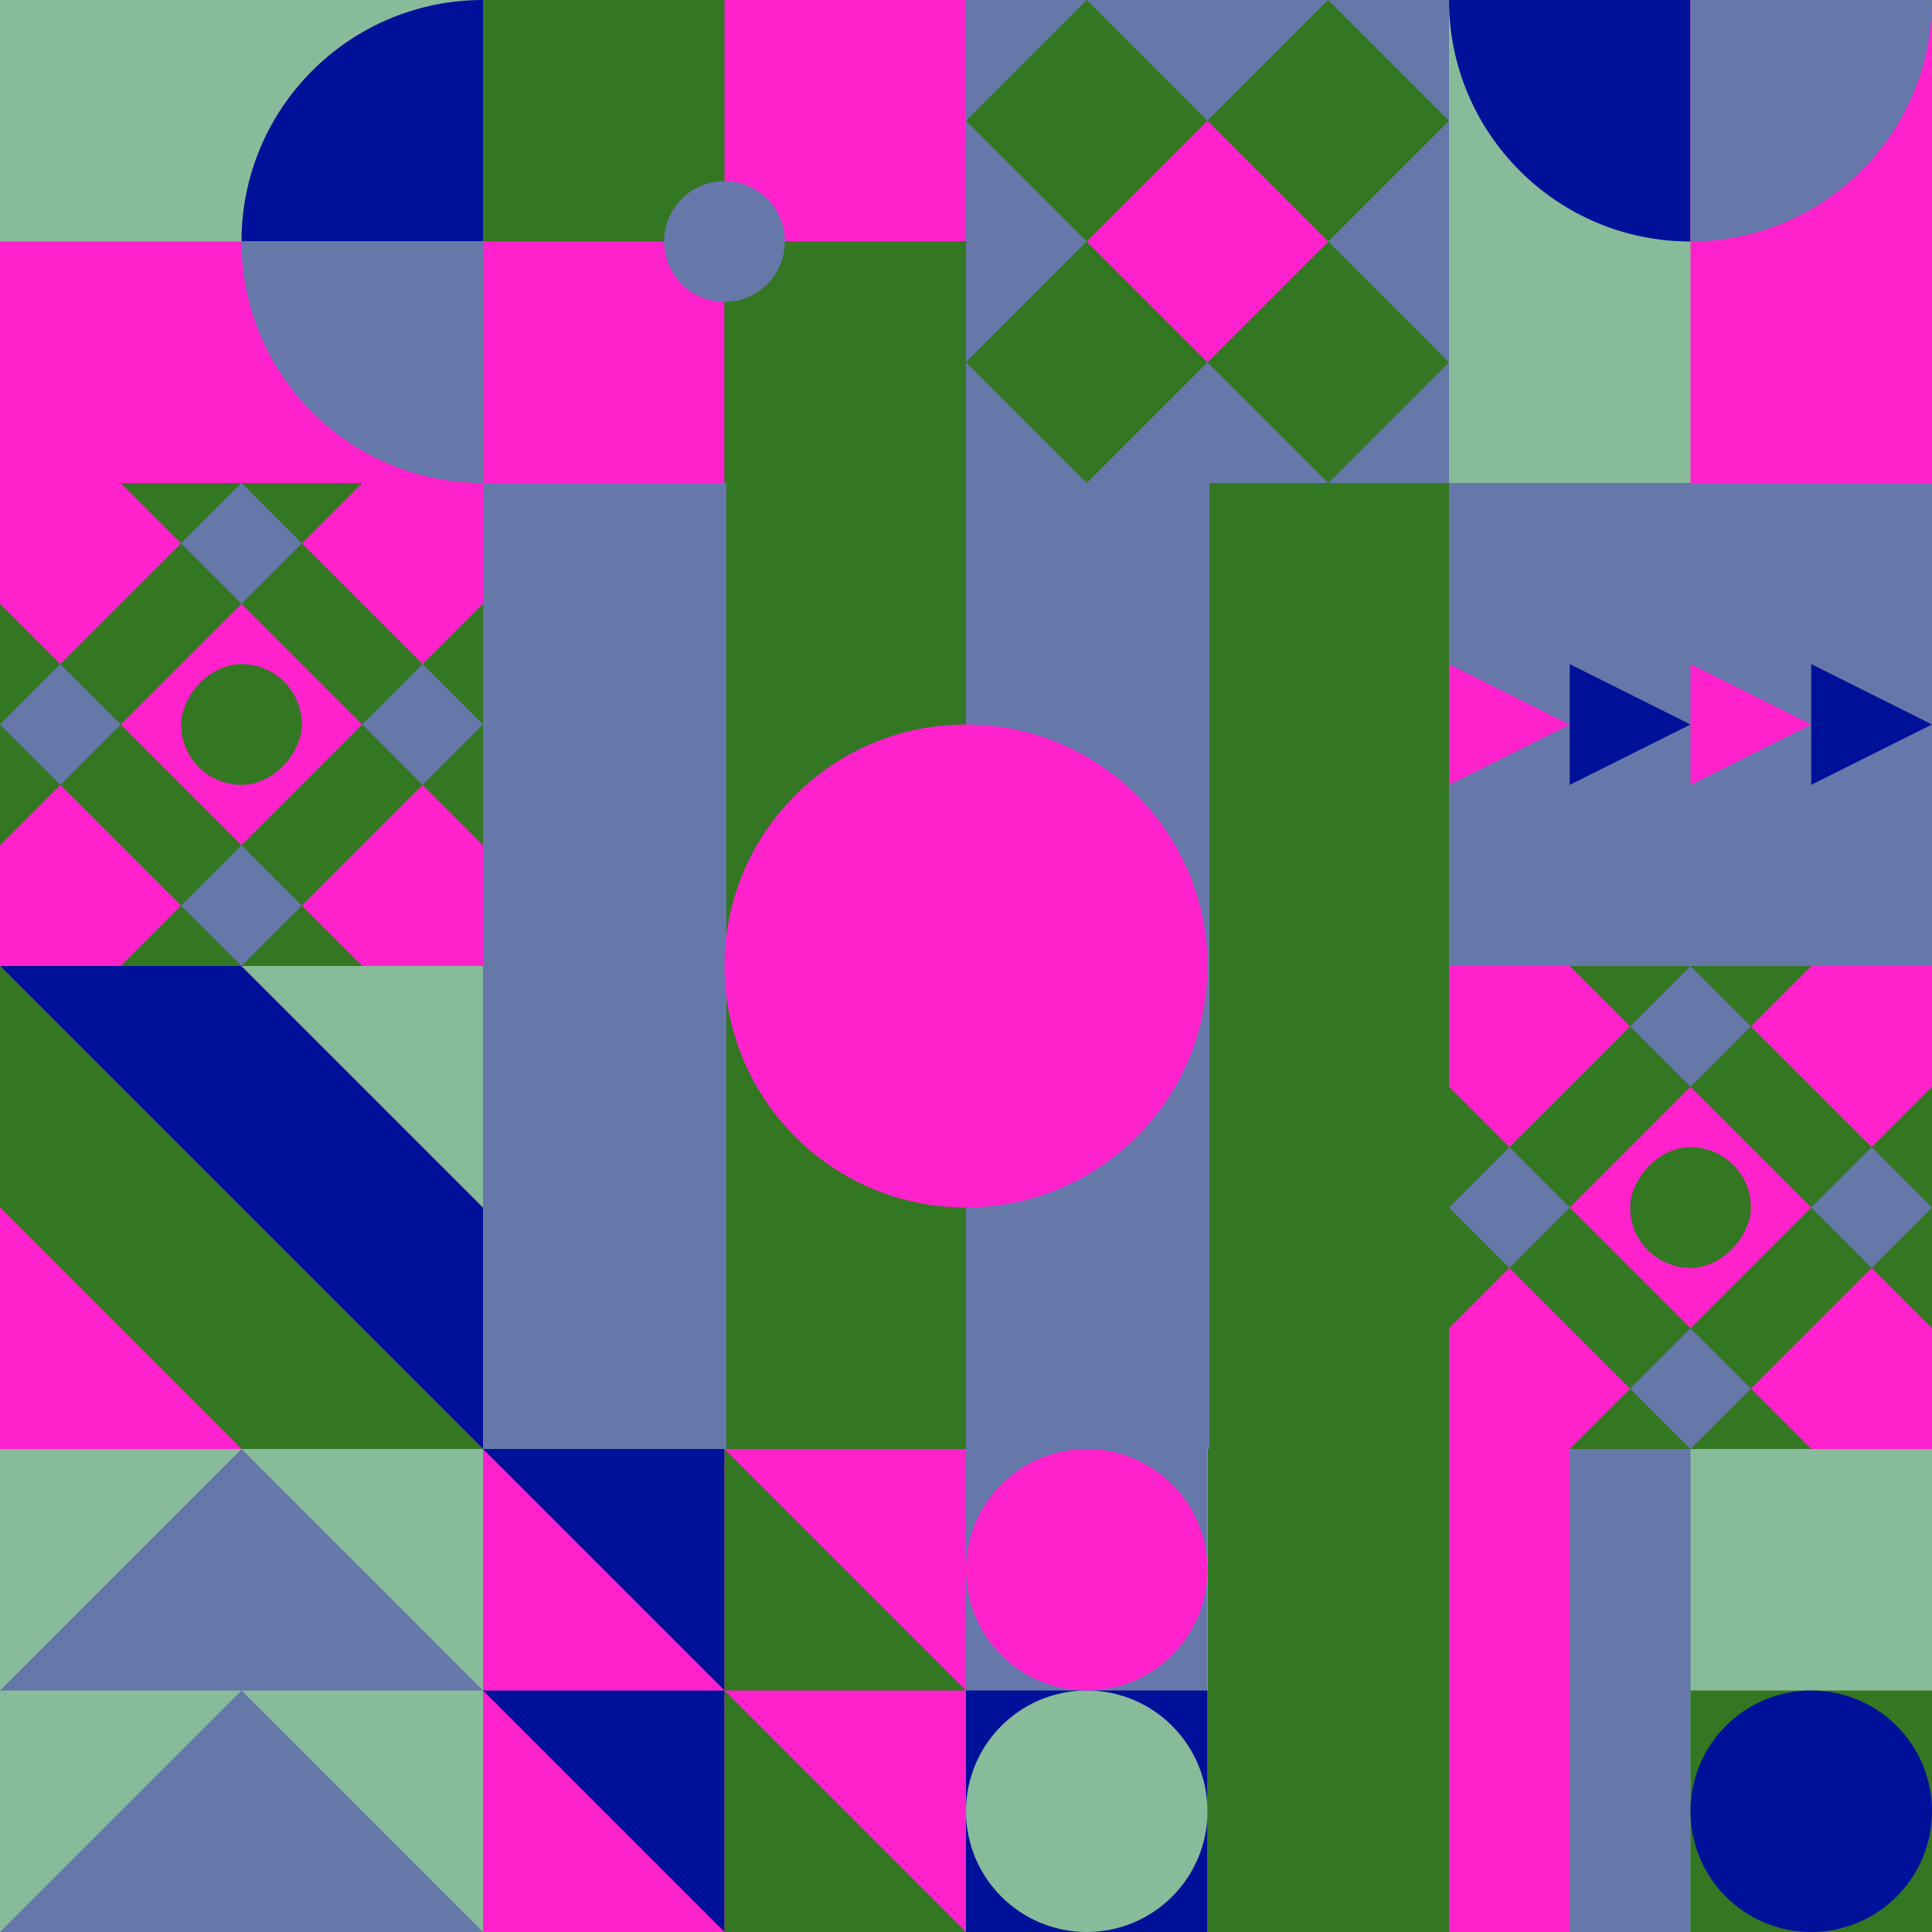 <svg id="geo" xmlns="http://www.w3.org/2000/svg" width="1280" height="1280" viewBox="0 0 1280 1280" fill="none" style="width:640px;height:640px"><g class="svg-image"><g class="block-0" transform="translate(0,0), scale(1), rotate(270, 160, 160)" height="320" width="320" clip-path="url(#trim)"><rect width="320" height="320" fill="#001199"/><rect y="320" width="320" height="320" transform="rotate(-90 0 320)" fill="#88bb99"/><path d="M160 320V160C248.366 160 320 231.634 320 320H160Z" fill="#001199"/><rect y="320" width="320" height="160" transform="rotate(-90 0 320)" fill="#ff22cc"/><path d="M160 320V160C71.634 160 0 231.634 0 320H160Z" fill="#6677aa"/></g><g class="block-1" transform="translate(320,0), scale(1), rotate(0, 160, 160)" height="320" width="320" clip-path="url(#trim)"><rect width="320" height="320" fill="#001199"/><rect y="320" width="320" height="320" transform="rotate(-90 0 320)" fill="#337722"/><rect x="160" y="160" width="160" height="160" transform="rotate(-90 160 160)" fill="#ff22cc"/><rect width="160" height="160" transform="matrix(0 -1 -1 0 160 320)" fill="#ff22cc"/><rect width="160" height="160" transform="matrix(0 -1 -1 0 320 320)" fill="#337722"/><circle cx="160" cy="160" r="40" fill="#6677aa"/></g><g class="block-2" transform="translate(640,0), scale(1), rotate(90, 160, 160)" height="320" width="320" clip-path="url(#trim)"><rect width="320" height="320" fill="#6677aa"/><path d="M160 80L240 0L320 80L240 160L160 80Z" fill="#337722"/><path d="M160 240L240 160L320 240L240 320L160 240Z" fill="#337722"/><path d="M80 160L160 80L240 160L160 240L80 160Z" fill="#ff22cc"/><path d="M0 80L80 0L160 80L80 160L0 80Z" fill="#337722"/><path d="M0 240L80 160L160 240L80 320L0 240Z" fill="#337722"/></g><g class="block-3" transform="translate(960,0), scale(1), rotate(180, 160, 160)" height="320" width="320" clip-path="url(#trim)"><rect width="320" height="320" fill="#001199"/><rect y="320" width="320" height="320" transform="rotate(-90 0 320)" fill="#88bb99"/><path d="M160 320V160C248.366 160 320 231.634 320 320H160Z" fill="#001199"/><rect y="320" width="320" height="160" transform="rotate(-90 0 320)" fill="#ff22cc"/><path d="M160 320V160C71.634 160 0 231.634 0 320H160Z" fill="#6677aa"/></g><g class="block-4" transform="translate(0,320), scale(1), rotate(270, 160, 160)" height="320" width="320" clip-path="url(#trim)"><defs><clipPath id="ClipPath-1"><rect width="320" height="320" fill="#6677aa"/></clipPath></defs><style>@keyframes geo-24-a0_t{0%,27.273%{transform:translate(0,0);animation-timing-function:ease-in-out}to{transform:translate(120px,-120px)}}@keyframes geo-24-a1_t{0%,27.273%{transform:translate(0,0);animation-timing-function:ease-in-out}to{transform:translate(-120px,120px)}}@keyframes geo-24-a2_t{0%,27.273%{transform:translate(0,0);animation-timing-function:ease-in-out}to{transform:translate(-120px,-120px)}}@keyframes geo-24-a3_t{0%,27.273%{transform:translate(0,0);animation-timing-function:ease-in-out}to{transform:translate(120px,120px)}}</style><g clip-path="url(#ClipPath-1)"><rect width="320" height="320" fill="#337722"/><path d="m120 280 40-40 40 40-40 40-40-40Z" fill="#6677aa" style="animation:1.1s ease-in-out infinite both geo-24-a0_t"/><path d="m120 40 40-40 40 40-40 40-40-40Z" fill="#6677aa" style="animation:1.1s ease-in-out infinite both geo-24-a1_t"/><path d="m240 160 40-40 40 40-40 40-40-40Z" fill="#6677aa" style="animation:1.1s ease-in-out infinite both geo-24-a2_t"/><path d="m0 160 40-40 40 40-40 40-40-40Z" fill="#6677aa" style="animation:1.1s ease-in-out infinite both geo-24-a3_t"/><path d="m80 160 80-80 80 80-80 80-80-80ZM-40 40l80-80 80 80-80 80-80-80ZM200 280l80-80 80 80-80 80-80-80ZM-40 280l80-80 80 80-80 80-80-80ZM200 40l80-80 80 80-80 80-80-80Z" fill="#ff22cc"/><rect width="80" height="80" rx="40" fill="#337722" transform="matrix(0 -1 -1 0 200 200)"/></g></g><g class="block-5" transform="translate(320,320), scale(2), rotate(0, 160, 160)" height="640" width="640" clip-path="url(#trim)"><rect width="320" height="320" fill="white"/><rect y="320" width="320" height="80.64" transform="rotate(-90 0 320)" fill="#6677aa"/><rect x="80.64" y="320" width="320" height="79.36" transform="rotate(-90 80.64 320)" fill="#337722"/><rect x="160" y="320" width="320" height="80.64" transform="rotate(-90 160 320)" fill="#6677aa"/><rect x="240.64" y="320" width="320" height="79.36" transform="rotate(-90 240.64 320)" fill="#337722"/><circle cx="160" cy="160" r="80" fill="#ff22cc"/></g><g class="block-6" transform="translate(960,320), scale(1), rotate(90, 160, 160)" height="320" width="320" clip-path="url(#trim)"><rect width="320" height="320" fill="#6677aa"/><path d="M160 240L200 320H120L160 240Z" fill="#ff22cc"/><path d="M160 160L200 240H120L160 160Z" fill="#001199"/><path d="M160 80L200 160H120L160 80Z" fill="#ff22cc"/><path d="M160 0L200 80H120L160 0Z" fill="#001199"/></g><g class="block-7" transform="translate(0,640), scale(1), rotate(0, 160, 160)" height="320" width="320" clip-path="url(#trim)"><rect width="320" height="320" fill="#337722"/><rect width="320" height="320" fill="#ff22cc"/><path d="M160 0H0L320 320V160L160 0Z" fill="#001199"/><path d="M0 0V160L160 320H320L0 0Z" fill="#337722"/><path d="M320 160V0H160L320 160Z" fill="#88bb99"/></g><g class="block-8" transform="translate(960,640), scale(1), rotate(90, 160, 160)" height="320" width="320" clip-path="url(#trim)"><defs><clipPath id="ClipPath-1"><rect width="320" height="320" fill="#6677aa"/></clipPath></defs><style>@keyframes geo-24-a0_t{0%,27.273%{transform:translate(0,0);animation-timing-function:ease-in-out}to{transform:translate(120px,-120px)}}@keyframes geo-24-a1_t{0%,27.273%{transform:translate(0,0);animation-timing-function:ease-in-out}to{transform:translate(-120px,120px)}}@keyframes geo-24-a2_t{0%,27.273%{transform:translate(0,0);animation-timing-function:ease-in-out}to{transform:translate(-120px,-120px)}}@keyframes geo-24-a3_t{0%,27.273%{transform:translate(0,0);animation-timing-function:ease-in-out}to{transform:translate(120px,120px)}}</style><g clip-path="url(#ClipPath-1)"><rect width="320" height="320" fill="#337722"/><path d="m120 280 40-40 40 40-40 40-40-40Z" fill="#6677aa" style="animation:1.1s ease-in-out infinite both geo-24-a0_t"/><path d="m120 40 40-40 40 40-40 40-40-40Z" fill="#6677aa" style="animation:1.1s ease-in-out infinite both geo-24-a1_t"/><path d="m240 160 40-40 40 40-40 40-40-40Z" fill="#6677aa" style="animation:1.1s ease-in-out infinite both geo-24-a2_t"/><path d="m0 160 40-40 40 40-40 40-40-40Z" fill="#6677aa" style="animation:1.1s ease-in-out infinite both geo-24-a3_t"/><path d="m80 160 80-80 80 80-80 80-80-80ZM-40 40l80-80 80 80-80 80-80-80ZM200 280l80-80 80 80-80 80-80-80ZM-40 280l80-80 80 80-80 80-80-80ZM200 40l80-80 80 80-80 80-80-80Z" fill="#ff22cc"/><rect width="80" height="80" rx="40" fill="#337722" transform="matrix(0 -1 -1 0 200 200)"/></g></g><g class="block-9" transform="translate(0,960), scale(1), rotate(0, 160, 160)" height="320" width="320" clip-path="url(#trim)"><style>@keyframes geo-4-a0_t{0%,13.636%{transform:translate(0,0);animation-timing-function:ease-in-out}50%,63.636%{transform:translate(0,-160px);animation-timing-function:ease-in-out}to{transform:translate(0,-320px)}}@keyframes geo-4-a1_t{0%,13.636%{transform:translate(0,160px);animation-timing-function:ease-in-out}50%,63.636%{transform:translate(0,0);animation-timing-function:ease-in-out}to{transform:translate(0,-160px)}}@keyframes geo-4-a2_t{0%,13.636%{transform:translate(0,320px);animation-timing-function:ease-in-out}50%,63.636%{transform:translate(0,160px);animation-timing-function:ease-in-out}to{transform:translate(0,0)}}@keyframes geo-4-a3_t{0%,13.636%{transform:translate(0,0);animation-timing-function:ease-in-out}50%,63.636%{transform:translate(0,-160px);animation-timing-function:ease-in-out}to{transform:translate(0,-320px)}}</style><rect width="320" height="320" fill="#88bb99"/><path d="M320 320H0l160-160 160 160Z" fill="#6677aa" style="animation:2.2s ease-in-out infinite both geo-4-a0_t"/><path d="M320 320H0l160-160 160 160Z" fill="#6677aa" transform="translate(0 160)" style="animation:2.2s ease-in-out infinite both geo-4-a1_t"/><path d="M320 320H0l160-160 160 160Z" fill="#6677aa" transform="translate(0 320)" style="animation:2.2s ease-in-out infinite both geo-4-a2_t"/><path d="M320 160H0L160 0l160 160Z" fill="#6677aa" style="animation:2.2s ease-in-out infinite both geo-4-a3_t"/></g><g class="block-10" transform="translate(320,960), scale(1), rotate(180, 160, 160)" height="320" width="320" clip-path="url(#trim)"><rect width="320" height="320" fill="#001199"/><rect width="320" height="320" fill="#ff22cc"/><path d="M160 160V320H320L160 160Z" fill="#001199"/><path d="M160 0V160H320L160 0Z" fill="#001199"/><path d="M160 160V0H0L160 160Z" fill="#337722"/><path d="M160 320V160H0L160 320Z" fill="#337722"/></g><g class="block-11" transform="translate(640,960), scale(1), rotate(180, 160, 160)" height="320" width="320" clip-path="url(#trim)"><rect width="320" height="320" fill="white"/><rect y="320" width="320" height="160" transform="rotate(-90 0 320)" fill="#337722"/><rect x="160" y="320" width="320" height="160" transform="rotate(-90 160 320)" fill="#6677aa"/><path d="M160 160V0H320V160H160Z" fill="#001199"/><circle cx="240" cy="80" r="80" fill="#88bb99"/><circle cx="240" cy="240" r="80" fill="#ff22cc"/></g><g class="block-12" transform="translate(960,960), scale(1), rotate(0, 160, 160)" height="320" width="320" clip-path="url(#trim)"><style>@keyframes geo-a0_t{0%,13.636%{transform:translate(240px,240px);animation-timing-function:ease-in-out}50%,63.636%{transform:translate(240px,80px);animation-timing-function:ease-in-out}to{transform:translate(240px,240px)}}</style><rect width="320" height="320" fill="#88bb99"/><rect width="80" height="320" fill="#ff22cc"/><rect x="80" width="80" height="320" fill="#6677aa"/><rect x="160" y="160" width="160" height="160" fill="#337722"/><circle fill="#001199" transform="translate(240 240)" style="animation:2.2s ease-in-out infinite both geo-a0_t" r="80"/></g></g><clipPath id="trim"><rect width="320" height="320" fill="white"/></clipPath><filter id="noiseFilter"><feTurbulence baseFrequency="0.5" result="noise"/><feColorMatrix type="saturate" values="0.10"/><feBlend in="SourceGraphic" in2="noise" mode="multiply"/></filter><rect transform="translate(0,0)" height="1280" width="1280" filter="url(#noiseFilter)" opacity="0.4"/></svg>